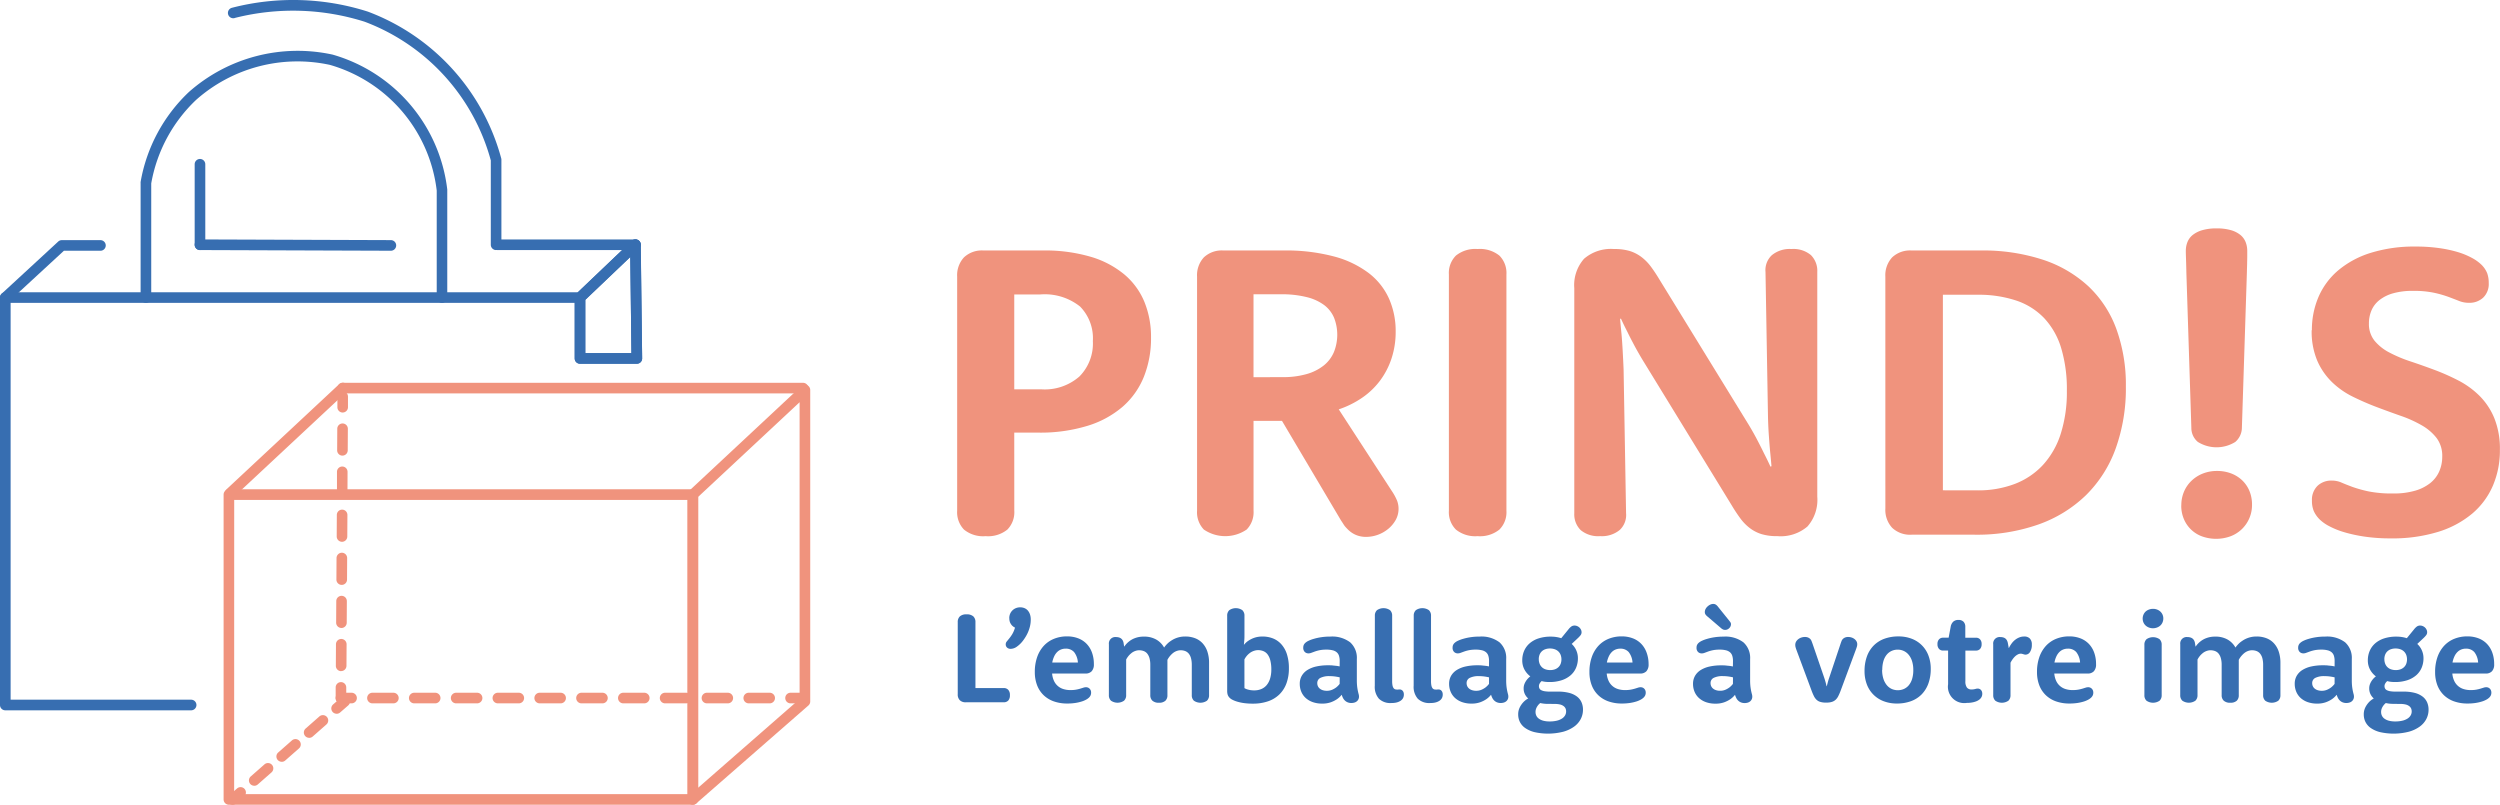 <?xml version="1.0" encoding="UTF-8"?>
<svg xmlns="http://www.w3.org/2000/svg" id="logo-horizontal" width="124.261" height="40" viewBox="0 0 124.261 40">
  <g id="basline" transform="translate(47.602 30.017)">
    <path id="Tracé_10" data-name="Tracé 10" d="M155.972,94.618a.546.546,0,0,1,.041-.215.524.524,0,0,1,.114-.17.518.518,0,0,1,.172-.114.556.556,0,0,1,.216-.041.545.545,0,0,1,.215.041.443.443,0,0,1,.166.12.577.577,0,0,1,.106.191.8.8,0,0,1,.038.254,1.411,1.411,0,0,1-.036.325,1.767,1.767,0,0,1-.093.288,1.854,1.854,0,0,1-.128.249q-.071.116-.137.2a1.361,1.361,0,0,1-.3.289.532.532,0,0,1-.3.106.252.252,0,0,1-.185-.064.213.213,0,0,1-.065-.161.216.216,0,0,1,.049-.137c.033-.041.073-.09.12-.147a1.993,1.993,0,0,0,.151-.213,1.333,1.333,0,0,0,.141-.333.52.52,0,0,1-.1-.062.437.437,0,0,1-.093-.1A.51.51,0,0,1,156,94.8a.57.57,0,0,1-.025-.178" transform="translate(-153.409 -93.908)" fill="#376eb1"></path>
    <path id="Tracé_9" data-name="Tracé 9" d="M150.637,98.825a.3.3,0,0,1,.226.087.371.371,0,0,1,.084.267.377.377,0,0,1-.082.267.3.3,0,0,1-.227.087h-1.884a.4.4,0,0,1-.3-.106.4.4,0,0,1-.1-.3V95.549a.374.374,0,0,1,.107-.287.469.469,0,0,1,.331-.1.476.476,0,0,1,.335.1.375.375,0,0,1,.107.287v3.276Z" transform="translate(-148.352 -94.643)" fill="#376eb1"></path>
    <path id="Tracé_11" data-name="Tracé 11" d="M161.167,100.429v.006a1.077,1.077,0,0,0,.088.347.75.75,0,0,0,.461.414,1.138,1.138,0,0,0,.36.054,1.563,1.563,0,0,0,.283-.022,1.928,1.928,0,0,0,.207-.049l.156-.049a.423.423,0,0,1,.128-.022.253.253,0,0,1,.107.022.249.249,0,0,1,.131.142.29.29,0,0,1,.017.1.341.341,0,0,1-.025.137.371.371,0,0,1-.082.115.658.658,0,0,1-.139.1,1.189,1.189,0,0,1-.226.095,2.194,2.194,0,0,1-.313.071,2.572,2.572,0,0,1-.4.028,1.968,1.968,0,0,1-.675-.109,1.4,1.4,0,0,1-.508-.313,1.354,1.354,0,0,1-.319-.492,1.8,1.8,0,0,1-.111-.649,2.211,2.211,0,0,1,.118-.75,1.6,1.6,0,0,1,.33-.557,1.405,1.405,0,0,1,.507-.347,1.708,1.708,0,0,1,.648-.12,1.516,1.516,0,0,1,.549.095,1.148,1.148,0,0,1,.42.273,1.214,1.214,0,0,1,.268.434,1.661,1.661,0,0,1,.095.581.49.49,0,0,1-.109.35.409.409,0,0,1-.311.114Zm1.281-.549a.934.934,0,0,0-.191-.521.54.54,0,0,0-.425-.168.6.6,0,0,0-.218.04.558.558,0,0,0-.191.123.748.748,0,0,0-.15.213,1.245,1.245,0,0,0-.1.313Z" transform="translate(-156.474 -96.967)" fill="#376eb1"></path>
    <path id="Tracé_12" data-name="Tracé 12" d="M171.771,98.978a.32.32,0,0,1,.356-.356.494.494,0,0,1,.15.021.324.324,0,0,1,.112.06.3.3,0,0,1,.076.1.408.408,0,0,1,.038.126l.025.161h.013a1.051,1.051,0,0,1,.227-.246,1.038,1.038,0,0,1,.3-.17,1.2,1.2,0,0,1,.2-.055,1.281,1.281,0,0,1,.238-.02,1.215,1.215,0,0,1,.615.145,1.029,1.029,0,0,1,.394.4,1.314,1.314,0,0,1,.256-.275,1.738,1.738,0,0,1,.147-.1,1.187,1.187,0,0,1,.18-.089,1.256,1.256,0,0,1,.216-.063,1.274,1.274,0,0,1,.253-.023,1.337,1.337,0,0,1,.487.085.987.987,0,0,1,.374.253,1.135,1.135,0,0,1,.238.412,1.734,1.734,0,0,1,.084.563v1.6a.365.365,0,0,1-.106.279.575.575,0,0,1-.647,0,.364.364,0,0,1-.106-.279v-1.5a1.282,1.282,0,0,0-.038-.331.608.608,0,0,0-.11-.227.431.431,0,0,0-.175-.13.622.622,0,0,0-.229-.041.546.546,0,0,0-.153.021.657.657,0,0,0-.246.131,1.081,1.081,0,0,0-.093.089,1.057,1.057,0,0,0-.167.236c0,.023,0,.062,0,.117s0,.115,0,.18v1.455a.367.367,0,0,1-.1.279.452.452,0,0,1-.322.1.458.458,0,0,1-.323-.1.365.365,0,0,1-.106-.279v-1.5a1.224,1.224,0,0,0-.039-.331.639.639,0,0,0-.11-.227.418.418,0,0,0-.175-.13.633.633,0,0,0-.23-.041.531.531,0,0,0-.15.021.7.7,0,0,0-.131.052.622.622,0,0,0-.11.074c-.034.028-.064.056-.091.083a1.041,1.041,0,0,0-.164.231v1.767a.365.365,0,0,1-.106.279.574.574,0,0,1-.647,0,.364.364,0,0,1-.106-.279Z" transform="translate(-164.256 -96.974)" fill="#376eb1"></path>
    <path id="Tracé_13" data-name="Tracé 13" d="M190.095,94.585a.365.365,0,0,1,.106-.279.576.576,0,0,1,.647,0,.364.364,0,0,1,.106.279v.95c0,.082,0,.161-.006.238s-.012.159-.022.248h.009a.929.929,0,0,1,.221-.2,1.293,1.293,0,0,1,.284-.141,1.146,1.146,0,0,1,.188-.047,1.285,1.285,0,0,1,.219-.017,1.4,1.4,0,0,1,.538.1,1.107,1.107,0,0,1,.415.3,1.358,1.358,0,0,1,.268.492,2.261,2.261,0,0,1,.095.69,2.133,2.133,0,0,1-.12.74,1.478,1.478,0,0,1-.349.552,1.5,1.5,0,0,1-.563.344,2.275,2.275,0,0,1-.764.118,3.139,3.139,0,0,1-.443-.028,2.256,2.256,0,0,1-.336-.073,1.359,1.359,0,0,1-.234-.093.508.508,0,0,1-.133-.093.485.485,0,0,1-.055-.065.333.333,0,0,1-.039-.074.448.448,0,0,1-.024-.093.839.839,0,0,1-.008-.121Zm.858,3.595a.614.614,0,0,0,.123.057,1.092,1.092,0,0,0,.153.039,1.138,1.138,0,0,0,.213.017.893.893,0,0,0,.346-.065.7.7,0,0,0,.267-.194.925.925,0,0,0,.172-.325,1.527,1.527,0,0,0,.062-.458,1.771,1.771,0,0,0-.048-.44.844.844,0,0,0-.133-.3.5.5,0,0,0-.207-.166.68.68,0,0,0-.27-.052.59.59,0,0,0-.159.021.8.8,0,0,0-.139.052.645.645,0,0,0-.119.074,1.16,1.16,0,0,0-.095.083,1.009,1.009,0,0,0-.167.231Z" transform="translate(-176.701 -93.995)" fill="#376eb1"></path>
    <path id="Tracé_14" data-name="Tracé 14" d="M203.329,99.812a.84.84,0,0,0-.035-.258.385.385,0,0,0-.112-.175.491.491,0,0,0-.205-.1,1.251,1.251,0,0,0-.311-.033,1.675,1.675,0,0,0-.333.029,1.8,1.8,0,0,0-.238.065l-.175.064a.393.393,0,0,1-.141.029.257.257,0,0,1-.188-.073.283.283,0,0,1-.074-.212.33.33,0,0,1,.022-.126.334.334,0,0,1,.076-.107.652.652,0,0,1,.163-.107,1.642,1.642,0,0,1,.271-.1,2.7,2.7,0,0,1,.365-.079,2.919,2.919,0,0,1,.445-.031,1.483,1.483,0,0,1,.991.286,1.038,1.038,0,0,1,.331.831v1.032a2.8,2.8,0,0,0,.017.347c.012.089.024.162.037.221s.025.108.036.147a.436.436,0,0,1,.017.124.295.295,0,0,1-.1.223.33.33,0,0,1-.118.066.505.505,0,0,1-.162.024.475.475,0,0,1-.175-.03.424.424,0,0,1-.136-.083.474.474,0,0,1-.1-.128.829.829,0,0,1-.065-.162h-.009a1.071,1.071,0,0,1-.237.218,1.358,1.358,0,0,1-.3.149,1.245,1.245,0,0,1-.428.066,1.383,1.383,0,0,1-.469-.074,1.032,1.032,0,0,1-.35-.205.879.879,0,0,1-.219-.312,1,1,0,0,1-.076-.392.783.783,0,0,1,.1-.4.835.835,0,0,1,.284-.289,1.4,1.4,0,0,1,.442-.174,2.616,2.616,0,0,1,.578-.058c.088,0,.168,0,.238.009s.131.013.182.019.111.018.158.028Zm0,.813c-.042-.011-.088-.02-.139-.029s-.1-.016-.155-.022a1.855,1.855,0,0,0-.2-.01.968.968,0,0,0-.468.088.283.283,0,0,0-.153.259.365.365,0,0,0,.031.151.338.338,0,0,0,.092.12.442.442,0,0,0,.148.08.631.631,0,0,0,.205.03.649.649,0,0,0,.27-.054,1,1,0,0,0,.2-.117.989.989,0,0,0,.167-.171Z" transform="translate(-184.342 -96.974)" fill="#376eb1"></path>
    <path id="Tracé_15" data-name="Tracé 15" d="M212.973,94.585a.364.364,0,0,1,.106-.279.576.576,0,0,1,.647,0,.365.365,0,0,1,.106.279v3.248a1.11,1.11,0,0,0,.016.205.382.382,0,0,0,.046.129.169.169,0,0,0,.071.066.218.218,0,0,0,.092.019.578.578,0,0,0,.079,0,.463.463,0,0,1,.07-.005.2.2,0,0,1,.079.016.181.181,0,0,1,.066.047.238.238,0,0,1,.046.077.3.3,0,0,1,.017.106.394.394,0,0,1-.027.155.338.338,0,0,1-.074.11.448.448,0,0,1-.076.06.6.6,0,0,1-.106.052.746.746,0,0,1-.147.038,1.18,1.18,0,0,1-.2.014.81.81,0,0,1-.608-.213.894.894,0,0,1-.207-.646Z" transform="translate(-192.238 -93.995)" fill="#376eb1"></path>
    <path id="Tracé_16" data-name="Tracé 16" d="M219,94.585a.364.364,0,0,1,.106-.279.576.576,0,0,1,.647,0,.365.365,0,0,1,.106.279v3.248a1.11,1.11,0,0,0,.016.205.382.382,0,0,0,.046.129.169.169,0,0,0,.071.066.218.218,0,0,0,.092.019.578.578,0,0,0,.079,0,.463.463,0,0,1,.07-.005.2.2,0,0,1,.079.016.18.18,0,0,1,.066.047.238.238,0,0,1,.046.077.3.3,0,0,1,.017.106.394.394,0,0,1-.027.155.338.338,0,0,1-.074.11.449.449,0,0,1-.076.06.6.6,0,0,1-.106.052.746.746,0,0,1-.147.038,1.179,1.179,0,0,1-.2.014.81.81,0,0,1-.608-.213.894.894,0,0,1-.207-.646Z" transform="translate(-196.333 -93.995)" fill="#376eb1"></path>
    <path id="Tracé_17" data-name="Tracé 17" d="M226.463,99.812a.84.84,0,0,0-.035-.258.385.385,0,0,0-.112-.175.491.491,0,0,0-.205-.1,1.252,1.252,0,0,0-.311-.033,1.675,1.675,0,0,0-.333.029,1.8,1.8,0,0,0-.238.065l-.175.064a.394.394,0,0,1-.141.029.258.258,0,0,1-.188-.073.283.283,0,0,1-.074-.212.33.33,0,0,1,.022-.126.334.334,0,0,1,.076-.107.652.652,0,0,1,.163-.107,1.642,1.642,0,0,1,.271-.1,2.7,2.7,0,0,1,.365-.079,2.918,2.918,0,0,1,.445-.031,1.483,1.483,0,0,1,.991.286,1.038,1.038,0,0,1,.331.831v1.032a2.792,2.792,0,0,0,.017.347c.012.089.024.162.037.221s.025.108.036.147a.435.435,0,0,1,.017.124.295.295,0,0,1-.1.223.33.33,0,0,1-.118.066.505.505,0,0,1-.162.024.475.475,0,0,1-.175-.03.424.424,0,0,1-.136-.083.474.474,0,0,1-.1-.128.828.828,0,0,1-.065-.162h-.009a1.07,1.07,0,0,1-.237.218,1.358,1.358,0,0,1-.3.149,1.245,1.245,0,0,1-.428.066,1.384,1.384,0,0,1-.469-.074,1.032,1.032,0,0,1-.35-.205.879.879,0,0,1-.219-.312,1,1,0,0,1-.076-.392.783.783,0,0,1,.1-.4.835.835,0,0,1,.284-.289,1.4,1.4,0,0,1,.442-.174,2.616,2.616,0,0,1,.578-.058c.088,0,.168,0,.238.009s.131.013.182.019.111.018.158.028Zm0,.813c-.042-.011-.088-.02-.139-.029s-.1-.016-.155-.022a1.854,1.854,0,0,0-.2-.01.968.968,0,0,0-.468.088.283.283,0,0,0-.153.259.365.365,0,0,0,.031.151.337.337,0,0,0,.092.12.442.442,0,0,0,.148.08.631.631,0,0,0,.205.03.649.649,0,0,0,.27-.054,1,1,0,0,0,.2-.117.992.992,0,0,0,.167-.171Z" transform="translate(-200.053 -96.974)" fill="#376eb1"></path>
    <path id="Tracé_18" data-name="Tracé 18" d="M237.839,97.8a.964.964,0,0,1,.309.713,1.193,1.193,0,0,1-.093.474,1.018,1.018,0,0,1-.273.374,1.29,1.29,0,0,1-.445.245,1.932,1.932,0,0,1-.609.088,1.83,1.83,0,0,1-.2-.011,1.123,1.123,0,0,1-.182-.036.775.775,0,0,0-.069.073.462.462,0,0,0-.046.079.235.235,0,0,0-.02.1.246.246,0,0,0,.025.113.2.2,0,0,0,.087.085.539.539,0,0,0,.169.054,1.581,1.581,0,0,0,.271.019h.391a2.168,2.168,0,0,1,.557.063,1.1,1.1,0,0,1,.388.181.736.736,0,0,1,.227.284.9.9,0,0,1,.074.374,1,1,0,0,1-.111.46,1.081,1.081,0,0,1-.328.377,1.706,1.706,0,0,1-.543.255,3.064,3.064,0,0,1-1.431.019,1.4,1.4,0,0,1-.461-.205.814.814,0,0,1-.262-.3.823.823,0,0,1-.084-.365.77.77,0,0,1,.077-.358,1.1,1.1,0,0,1,.172-.251.934.934,0,0,1,.249-.193.68.68,0,0,1-.169-.223.632.632,0,0,1-.058-.273.591.591,0,0,1,.05-.249.9.9,0,0,1,.114-.19.975.975,0,0,1,.167-.164,1.038,1.038,0,0,1-.3-.355.965.965,0,0,1-.1-.44,1.182,1.182,0,0,1,.093-.472,1.041,1.041,0,0,1,.273-.374,1.285,1.285,0,0,1,.445-.246,1.941,1.941,0,0,1,.612-.088,1.727,1.727,0,0,1,.27.02,1.658,1.658,0,0,1,.245.058l.36-.441a.692.692,0,0,1,.15-.146.278.278,0,0,1,.153-.041.328.328,0,0,1,.13.027.379.379,0,0,1,.11.071.371.371,0,0,1,.077.106.292.292,0,0,1,.03.128.239.239,0,0,1-.049.147,1.326,1.326,0,0,1-.147.157Zm-1.165,2.979c-.073,0-.142,0-.207-.009a1.546,1.546,0,0,1-.191-.032.687.687,0,0,0-.117.12.651.651,0,0,0-.081.14.47.47,0,0,0-.036.188.419.419,0,0,0,.041.183.386.386,0,0,0,.126.147.674.674,0,0,0,.216.1,1.18,1.18,0,0,0,.314.037,1.494,1.494,0,0,0,.366-.039.821.821,0,0,0,.255-.107.469.469,0,0,0,.152-.158.384.384,0,0,0,.05-.191.376.376,0,0,0-.03-.153.306.306,0,0,0-.1-.118.477.477,0,0,0-.174-.077,1.093,1.093,0,0,0-.262-.027Zm-.47-2.222a.61.61,0,0,0,.039.224.47.47,0,0,0,.29.281.707.707,0,0,0,.238.038.682.682,0,0,0,.235-.038.5.5,0,0,0,.175-.108.45.45,0,0,0,.11-.167.646.646,0,0,0,0-.44.492.492,0,0,0-.112-.171.5.5,0,0,0-.18-.11.694.694,0,0,0-.24-.039.677.677,0,0,0-.234.038.484.484,0,0,0-.175.107.465.465,0,0,0-.109.167.6.6,0,0,0-.038.218" transform="translate(-207.321 -95.811)" fill="#376eb1"></path>
    <path id="Tracé_19" data-name="Tracé 19" d="M247.082,100.429v.006a1.077,1.077,0,0,0,.088.347.75.75,0,0,0,.461.414,1.138,1.138,0,0,0,.36.054,1.563,1.563,0,0,0,.283-.022,1.927,1.927,0,0,0,.207-.049l.156-.049a.423.423,0,0,1,.128-.022.253.253,0,0,1,.107.022.249.249,0,0,1,.131.142.291.291,0,0,1,.017.1.341.341,0,0,1-.025.137.372.372,0,0,1-.082.115.659.659,0,0,1-.139.1,1.191,1.191,0,0,1-.226.095,2.2,2.2,0,0,1-.313.071,2.572,2.572,0,0,1-.4.028,1.968,1.968,0,0,1-.675-.109,1.4,1.4,0,0,1-.508-.313,1.353,1.353,0,0,1-.319-.492,1.8,1.8,0,0,1-.111-.649,2.211,2.211,0,0,1,.118-.75,1.6,1.6,0,0,1,.33-.557,1.405,1.405,0,0,1,.507-.347,1.708,1.708,0,0,1,.648-.12,1.516,1.516,0,0,1,.549.095,1.148,1.148,0,0,1,.42.273,1.214,1.214,0,0,1,.268.434,1.661,1.661,0,0,1,.1.581.49.49,0,0,1-.109.35.409.409,0,0,1-.311.114Zm1.281-.549a.933.933,0,0,0-.191-.521.54.54,0,0,0-.424-.168.6.6,0,0,0-.218.04.557.557,0,0,0-.191.123.747.747,0,0,0-.15.213,1.246,1.246,0,0,0-.1.313Z" transform="translate(-214.822 -96.967)" fill="#376eb1"></path>
    <path id="Tracé_20" data-name="Tracé 20" d="M264.252,96.385a.84.84,0,0,0-.035-.258.385.385,0,0,0-.112-.175.492.492,0,0,0-.205-.1,1.251,1.251,0,0,0-.311-.033,1.676,1.676,0,0,0-.333.029,1.792,1.792,0,0,0-.238.065l-.175.065a.393.393,0,0,1-.141.029.257.257,0,0,1-.188-.072.283.283,0,0,1-.074-.212.33.33,0,0,1,.022-.126.334.334,0,0,1,.076-.107.651.651,0,0,1,.163-.107,1.643,1.643,0,0,1,.271-.1,2.7,2.7,0,0,1,.365-.079,2.92,2.92,0,0,1,.445-.031,1.483,1.483,0,0,1,.991.286,1.038,1.038,0,0,1,.331.831v1.032a2.789,2.789,0,0,0,.017.347c.012.089.024.162.037.221s.025.108.036.147a.436.436,0,0,1,.017.125.295.295,0,0,1-.1.223.33.33,0,0,1-.118.066.505.505,0,0,1-.162.024.476.476,0,0,1-.175-.03.424.424,0,0,1-.136-.083.474.474,0,0,1-.1-.128.83.83,0,0,1-.065-.162h-.009a1.068,1.068,0,0,1-.237.218,1.358,1.358,0,0,1-.3.149,1.245,1.245,0,0,1-.428.066,1.383,1.383,0,0,1-.469-.074,1.032,1.032,0,0,1-.35-.205.879.879,0,0,1-.22-.312,1,1,0,0,1-.076-.392.783.783,0,0,1,.1-.4.835.835,0,0,1,.284-.289,1.4,1.4,0,0,1,.442-.174,2.616,2.616,0,0,1,.578-.058c.088,0,.168,0,.238.009s.131.013.182.019.111.018.158.028Zm-1.24-2.188c-.019-.014-.038-.03-.056-.047a.438.438,0,0,1-.052-.054.245.245,0,0,1-.038-.063.206.206,0,0,1-.014-.079.332.332,0,0,1,.036-.151.45.45,0,0,1,.1-.129.5.5,0,0,1,.134-.091.341.341,0,0,1,.147-.035.26.26,0,0,1,.068.008.215.215,0,0,1,.058.025.38.38,0,0,1,.057.044.531.531,0,0,1,.057.065l.549.682c.025.031.047.061.066.088a.169.169,0,0,1,.028.1.257.257,0,0,1-.022.1.292.292,0,0,1-.063.091.315.315,0,0,1-.095.065.28.28,0,0,1-.114.023.24.24,0,0,1-.089-.017.379.379,0,0,1-.1-.062Zm1.24,3c-.042-.011-.088-.02-.139-.029s-.1-.016-.155-.022a1.853,1.853,0,0,0-.2-.01.968.968,0,0,0-.468.088.283.283,0,0,0-.153.259.365.365,0,0,0,.031.151.337.337,0,0,0,.092.12.442.442,0,0,0,.148.08.631.631,0,0,0,.205.03.649.649,0,0,0,.27-.054,1,1,0,0,0,.2-.117.992.992,0,0,0,.167-.171Z" transform="translate(-225.717 -93.547)" fill="#376eb1"></path>
    <path id="Tracé_21" data-name="Tracé 21" d="M278.158,99.334a1.294,1.294,0,0,1-.052-.163.462.462,0,0,1-.011-.1.315.315,0,0,1,.044-.167.432.432,0,0,1,.112-.123.513.513,0,0,1,.153-.077.553.553,0,0,1,.168-.027.4.4,0,0,1,.156.027.337.337,0,0,1,.109.071.315.315,0,0,1,.068.109c.018.045.039.1.065.178l.554,1.613c.021.061.039.118.055.172s.029.1.039.143.023.092.031.133h.013l.035-.136c.011-.042.024-.09.039-.142s.034-.109.056-.171l.544-1.628q.031-.095.057-.161a.308.308,0,0,1,.069-.11.337.337,0,0,1,.109-.071.4.4,0,0,1,.153-.027.551.551,0,0,1,.159.024.467.467,0,0,1,.145.071.4.4,0,0,1,.106.115.291.291,0,0,1,.041.153.4.4,0,0,1-.011.092c-.007.031-.023.08-.046.145l-.765,2.061a2.714,2.714,0,0,1-.117.273.647.647,0,0,1-.117.169.508.508,0,0,1-.084.068.468.468,0,0,1-.106.051.786.786,0,0,1-.134.031,1.15,1.15,0,0,1-.169.011,1.135,1.135,0,0,1-.166-.011.907.907,0,0,1-.134-.03.439.439,0,0,1-.106-.049.52.52,0,0,1-.083-.068.657.657,0,0,1-.118-.172,2.593,2.593,0,0,1-.115-.27Z" transform="translate(-236.464 -97.034)" fill="#376eb1"></path>
    <path id="Tracé_22" data-name="Tracé 22" d="M288.826,100.306a2.1,2.1,0,0,1,.117-.725,1.487,1.487,0,0,1,.336-.543,1.454,1.454,0,0,1,.532-.339,2.005,2.005,0,0,1,.7-.116,1.79,1.79,0,0,1,.658.115,1.422,1.422,0,0,1,.833.836,1.825,1.825,0,0,1,.115.661,2.11,2.11,0,0,1-.117.724,1.5,1.5,0,0,1-.334.543,1.436,1.436,0,0,1-.53.339,2,2,0,0,1-.7.117,1.8,1.8,0,0,1-.66-.115,1.422,1.422,0,0,1-.835-.835,1.822,1.822,0,0,1-.115-.663m.874-.063a1.431,1.431,0,0,0,.062.442.95.95,0,0,0,.167.317.693.693,0,0,0,.248.193.756.756,0,0,0,.607,0,.68.68,0,0,0,.245-.188.9.9,0,0,0,.162-.313,1.483,1.483,0,0,0,.058-.44,1.425,1.425,0,0,0-.061-.439.95.95,0,0,0-.167-.317.693.693,0,0,0-.248-.193.719.719,0,0,0-.3-.064.734.734,0,0,0-.3.063.681.681,0,0,0-.245.188.9.9,0,0,0-.162.313,1.478,1.478,0,0,0-.058.437" transform="translate(-243.752 -96.967)" fill="#376eb1"></path>
    <path id="Tracé_23" data-name="Tracé 23" d="M300.39,97.55a.267.267,0,0,1-.2-.082.337.337,0,0,1-.077-.24.331.331,0,0,1,.077-.236.266.266,0,0,1,.2-.082h.278l.1-.533a.456.456,0,0,1,.131-.265.374.374,0,0,1,.257-.085.339.339,0,0,1,.252.09.357.357,0,0,1,.088.261v.533h.534a.266.266,0,0,1,.2.082.331.331,0,0,1,.077.236.337.337,0,0,1-.077.24.267.267,0,0,1-.2.082H301.5v1.518a.519.519,0,0,0,.076.319.281.281,0,0,0,.234.095.656.656,0,0,0,.177-.022l.063-.016a.277.277,0,0,1,.06-.006.228.228,0,0,1,.093.019.214.214,0,0,1,.073.052.243.243,0,0,1,.047.081.306.306,0,0,1,.017.1.357.357,0,0,1-.029.15.4.4,0,0,1-.082.115.507.507,0,0,1-.087.066.67.67,0,0,1-.136.063,1.15,1.15,0,0,1-.188.047,1.389,1.389,0,0,1-.243.019.813.813,0,0,1-.934-.928V97.55Z" transform="translate(-251.414 -95.231)" fill="#376eb1"></path>
    <path id="Tracé_24" data-name="Tracé 24" d="M308.754,98.971a.32.32,0,0,1,.356-.356.494.494,0,0,1,.15.021.308.308,0,0,1,.11.06.3.3,0,0,1,.074.1.492.492,0,0,1,.041.131l.041.23h.009a1.437,1.437,0,0,1,.139-.229.941.941,0,0,1,.177-.181.819.819,0,0,1,.21-.118.66.66,0,0,1,.235-.042.375.375,0,0,1,.278.1.413.413,0,0,1,.1.3.641.641,0,0,1-.091.371.263.263,0,0,1-.218.131.224.224,0,0,1-.063-.008l-.056-.016-.055-.016a.251.251,0,0,0-.066-.008.315.315,0,0,0-.15.039.61.61,0,0,0-.139.1,1.036,1.036,0,0,0-.122.144,1.481,1.481,0,0,0-.1.166v1.61a.365.365,0,0,1-.106.279.574.574,0,0,1-.647,0,.364.364,0,0,1-.106-.279Z" transform="translate(-257.285 -96.967)" fill="#376eb1"></path>
    <path id="Tracé_25" data-name="Tracé 25" d="M316.4,100.429v.006a1.078,1.078,0,0,0,.088.347.75.75,0,0,0,.461.414,1.138,1.138,0,0,0,.36.054,1.562,1.562,0,0,0,.283-.022,1.931,1.931,0,0,0,.207-.049l.156-.049a.423.423,0,0,1,.128-.022.253.253,0,0,1,.107.022.249.249,0,0,1,.131.142.291.291,0,0,1,.017.1.341.341,0,0,1-.025.137.372.372,0,0,1-.082.115.66.66,0,0,1-.139.1,1.189,1.189,0,0,1-.226.095,2.194,2.194,0,0,1-.313.071,2.572,2.572,0,0,1-.4.028,1.968,1.968,0,0,1-.675-.109,1.4,1.4,0,0,1-.508-.313,1.355,1.355,0,0,1-.319-.492,1.8,1.8,0,0,1-.111-.649,2.211,2.211,0,0,1,.118-.75,1.6,1.6,0,0,1,.33-.557,1.4,1.4,0,0,1,.507-.347,1.708,1.708,0,0,1,.648-.12,1.516,1.516,0,0,1,.549.095,1.148,1.148,0,0,1,.42.273,1.214,1.214,0,0,1,.268.434,1.662,1.662,0,0,1,.095.581.49.49,0,0,1-.109.35.409.409,0,0,1-.311.114Zm1.281-.549a.933.933,0,0,0-.191-.521.54.54,0,0,0-.424-.168.6.6,0,0,0-.218.04.558.558,0,0,0-.191.123.748.748,0,0,0-.15.213,1.248,1.248,0,0,0-.1.313Z" transform="translate(-261.894 -96.967)" fill="#376eb1"></path>
    <path id="Tracé_26" data-name="Tracé 26" d="M331.907,94.787a.5.5,0,0,1,.038-.194.465.465,0,0,1,.106-.156.492.492,0,0,1,.164-.1.578.578,0,0,1,.213-.038.535.535,0,0,1,.2.038.521.521,0,0,1,.161.1.471.471,0,0,1,.106.151.462.462,0,0,1,.038.188.5.5,0,0,1-.038.194.458.458,0,0,1-.107.156.5.5,0,0,1-.164.1.556.556,0,0,1-.211.038.526.526,0,0,1-.2-.038.5.5,0,0,1-.161-.1.458.458,0,0,1-.106-.151.463.463,0,0,1-.038-.188m.085,1.3a.364.364,0,0,1,.106-.279.574.574,0,0,1,.647,0,.365.365,0,0,1,.106.279v2.5a.365.365,0,0,1-.106.279.574.574,0,0,1-.647,0,.364.364,0,0,1-.106-.279Z" transform="translate(-273.009 -94.054)" fill="#376eb1"></path>
    <path id="Tracé_27" data-name="Tracé 27" d="M337.73,98.978a.32.32,0,0,1,.357-.356.494.494,0,0,1,.15.021.324.324,0,0,1,.112.06.3.3,0,0,1,.076.1.409.409,0,0,1,.038.126l.025.161h.012a1.053,1.053,0,0,1,.227-.246,1.037,1.037,0,0,1,.3-.17,1.192,1.192,0,0,1,.2-.055,1.28,1.28,0,0,1,.238-.02,1.215,1.215,0,0,1,.615.145,1.029,1.029,0,0,1,.394.4,1.313,1.313,0,0,1,.256-.275,1.737,1.737,0,0,1,.147-.1,1.188,1.188,0,0,1,.18-.089,1.258,1.258,0,0,1,.216-.063,1.275,1.275,0,0,1,.253-.023,1.337,1.337,0,0,1,.487.085.987.987,0,0,1,.374.253,1.135,1.135,0,0,1,.238.412,1.735,1.735,0,0,1,.084.563v1.6a.365.365,0,0,1-.106.279.574.574,0,0,1-.647,0,.363.363,0,0,1-.106-.279v-1.5a1.282,1.282,0,0,0-.038-.331.608.608,0,0,0-.11-.227.43.43,0,0,0-.175-.13.622.622,0,0,0-.229-.041.546.546,0,0,0-.153.021.657.657,0,0,0-.246.131,1.071,1.071,0,0,0-.093.089,1.058,1.058,0,0,0-.167.236c0,.023,0,.062,0,.117s0,.115,0,.18v1.455a.367.367,0,0,1-.1.279.452.452,0,0,1-.322.1.458.458,0,0,1-.323-.1.365.365,0,0,1-.106-.279v-1.5a1.225,1.225,0,0,0-.039-.331.639.639,0,0,0-.11-.227.419.419,0,0,0-.175-.13.633.633,0,0,0-.23-.041.531.531,0,0,0-.15.021.693.693,0,0,0-.131.052.621.621,0,0,0-.11.074c-.034.028-.064.056-.091.083a1.044,1.044,0,0,0-.164.231v1.767a.365.365,0,0,1-.106.279.574.574,0,0,1-.647,0,.364.364,0,0,1-.106-.279Z" transform="translate(-276.964 -96.974)" fill="#376eb1"></path>
    <path id="Tracé_28" data-name="Tracé 28" d="M357.446,99.812a.84.84,0,0,0-.035-.258.385.385,0,0,0-.112-.175.491.491,0,0,0-.205-.1,1.251,1.251,0,0,0-.311-.033,1.675,1.675,0,0,0-.333.029,1.794,1.794,0,0,0-.238.065l-.175.064a.393.393,0,0,1-.141.029.258.258,0,0,1-.188-.073.283.283,0,0,1-.074-.212.3.3,0,0,1,.1-.233.652.652,0,0,1,.163-.107,1.641,1.641,0,0,1,.271-.1,2.7,2.7,0,0,1,.365-.079,2.919,2.919,0,0,1,.445-.031,1.483,1.483,0,0,1,.991.286,1.038,1.038,0,0,1,.331.831v1.032a2.783,2.783,0,0,0,.017.347c.012.089.024.162.037.221s.025.108.036.147a.437.437,0,0,1,.017.124.3.3,0,0,1-.1.223.33.33,0,0,1-.118.066.506.506,0,0,1-.162.024.475.475,0,0,1-.175-.03.424.424,0,0,1-.136-.083.473.473,0,0,1-.1-.128.828.828,0,0,1-.065-.162h-.009a1.068,1.068,0,0,1-.237.218,1.358,1.358,0,0,1-.3.149,1.245,1.245,0,0,1-.428.066,1.384,1.384,0,0,1-.469-.074,1.032,1.032,0,0,1-.35-.205.879.879,0,0,1-.219-.312,1,1,0,0,1-.076-.392.783.783,0,0,1,.1-.4.836.836,0,0,1,.284-.289,1.4,1.4,0,0,1,.442-.174,2.617,2.617,0,0,1,.578-.058c.088,0,.168,0,.238.009s.131.013.182.019.111.018.158.028Zm0,.813c-.042-.011-.088-.02-.139-.029s-.1-.016-.155-.022a1.854,1.854,0,0,0-.2-.01.968.968,0,0,0-.468.088.283.283,0,0,0-.153.259.365.365,0,0,0,.031.151.337.337,0,0,0,.092.12.442.442,0,0,0,.148.08.631.631,0,0,0,.205.03.649.649,0,0,0,.27-.054,1,1,0,0,0,.2-.117.991.991,0,0,0,.167-.171Z" transform="translate(-289.007 -96.974)" fill="#376eb1"></path>
    <path id="Tracé_29" data-name="Tracé 29" d="M368.822,97.8a.963.963,0,0,1,.309.713,1.194,1.194,0,0,1-.093.474,1.019,1.019,0,0,1-.273.374,1.29,1.29,0,0,1-.445.245,1.931,1.931,0,0,1-.609.088,1.831,1.831,0,0,1-.2-.011,1.123,1.123,0,0,1-.182-.036.768.768,0,0,0-.069.073.464.464,0,0,0-.046.079.235.235,0,0,0-.02.1.246.246,0,0,0,.025.113.2.2,0,0,0,.087.085.539.539,0,0,0,.169.054,1.582,1.582,0,0,0,.271.019h.391a2.167,2.167,0,0,1,.557.063,1.1,1.1,0,0,1,.388.181.735.735,0,0,1,.227.284.9.9,0,0,1,.074.374,1,1,0,0,1-.111.46,1.082,1.082,0,0,1-.328.377,1.706,1.706,0,0,1-.543.255,3.065,3.065,0,0,1-1.431.019,1.4,1.4,0,0,1-.461-.205.814.814,0,0,1-.262-.3.823.823,0,0,1-.084-.365.77.77,0,0,1,.077-.358,1.1,1.1,0,0,1,.172-.251.934.934,0,0,1,.249-.193.68.68,0,0,1-.169-.223.632.632,0,0,1-.058-.273.59.59,0,0,1,.05-.249.9.9,0,0,1,.114-.19.973.973,0,0,1,.167-.164,1.037,1.037,0,0,1-.3-.355.965.965,0,0,1-.1-.44,1.183,1.183,0,0,1,.093-.472,1.042,1.042,0,0,1,.273-.374,1.284,1.284,0,0,1,.445-.246,1.941,1.941,0,0,1,.612-.088,1.727,1.727,0,0,1,.27.02,1.658,1.658,0,0,1,.245.058l.36-.441a.692.692,0,0,1,.15-.146.278.278,0,0,1,.153-.041.329.329,0,0,1,.13.027.38.38,0,0,1,.11.071.37.37,0,0,1,.077.106.291.291,0,0,1,.03.128.239.239,0,0,1-.049.147,1.331,1.331,0,0,1-.147.157Zm-1.165,2.979q-.11,0-.207-.009a1.545,1.545,0,0,1-.191-.032.688.688,0,0,0-.117.12.651.651,0,0,0-.081.14.469.469,0,0,0-.036.188.419.419,0,0,0,.041.183.386.386,0,0,0,.126.147.674.674,0,0,0,.216.1,1.18,1.18,0,0,0,.314.037,1.494,1.494,0,0,0,.366-.039.821.821,0,0,0,.255-.107.469.469,0,0,0,.152-.158.384.384,0,0,0,.05-.191.375.375,0,0,0-.03-.153.306.306,0,0,0-.1-.118.477.477,0,0,0-.174-.077,1.093,1.093,0,0,0-.262-.027Zm-.47-2.222a.61.61,0,0,0,.039.224.47.47,0,0,0,.29.281.707.707,0,0,0,.238.038.683.683,0,0,0,.235-.038.5.5,0,0,0,.175-.108.45.45,0,0,0,.11-.167.646.646,0,0,0,0-.44.491.491,0,0,0-.112-.171.5.5,0,0,0-.18-.11.693.693,0,0,0-.24-.039.677.677,0,0,0-.234.038.484.484,0,0,0-.175.107.465.465,0,0,0-.109.167.6.6,0,0,0-.038.218" transform="translate(-296.275 -95.811)" fill="#376eb1"></path>
    <path id="Tracé_30" data-name="Tracé 30" d="M378.066,100.429v.006a1.076,1.076,0,0,0,.089.347.75.75,0,0,0,.461.414,1.137,1.137,0,0,0,.36.054,1.563,1.563,0,0,0,.283-.022,1.938,1.938,0,0,0,.206-.049l.157-.049a.42.42,0,0,1,.128-.022.255.255,0,0,1,.107.022.249.249,0,0,1,.081.058.246.246,0,0,1,.05.084.29.29,0,0,1,.018.1.34.34,0,0,1-.025.137.381.381,0,0,1-.082.115.662.662,0,0,1-.139.1,1.172,1.172,0,0,1-.226.095,2.189,2.189,0,0,1-.312.071,2.575,2.575,0,0,1-.4.028,1.97,1.97,0,0,1-.675-.109,1.4,1.4,0,0,1-.508-.313,1.358,1.358,0,0,1-.319-.492,1.81,1.81,0,0,1-.11-.649,2.22,2.22,0,0,1,.118-.75,1.609,1.609,0,0,1,.33-.557,1.408,1.408,0,0,1,.507-.347,1.708,1.708,0,0,1,.648-.12,1.518,1.518,0,0,1,.549.095,1.15,1.15,0,0,1,.42.273,1.219,1.219,0,0,1,.268.434,1.662,1.662,0,0,1,.095.581.489.489,0,0,1-.109.35.408.408,0,0,1-.311.114Zm1.282-.549a.936.936,0,0,0-.191-.521.541.541,0,0,0-.424-.168.6.6,0,0,0-.218.04.559.559,0,0,0-.191.123.748.748,0,0,0-.15.213,1.234,1.234,0,0,0-.1.313Z" transform="translate(-303.776 -96.967)" fill="#376eb1"></path>
  </g>
  <g id="logotype" transform="translate(47.575 11.353)">
    <path id="Tracé_31" data-name="Tracé 31" d="M151.107,51.736a1.23,1.23,0,0,1-.343.933,1.524,1.524,0,0,1-1.082.328,1.5,1.5,0,0,1-1.077-.328,1.241,1.241,0,0,1-.338-.933V40.1a1.309,1.309,0,0,1,.338-.959,1.293,1.293,0,0,1,.964-.343h2.963a8.051,8.051,0,0,1,2.373.313,4.675,4.675,0,0,1,1.676.882,3.552,3.552,0,0,1,.994,1.363,4.591,4.591,0,0,1,.328,1.768,5.136,5.136,0,0,1-.354,1.948,3.919,3.919,0,0,1-1.051,1.487,4.848,4.848,0,0,1-1.748.953,7.992,7.992,0,0,1-2.445.339h-1.2ZM152.46,45.7a2.612,2.612,0,0,0,1.886-.641,2.325,2.325,0,0,0,.666-1.758,2.248,2.248,0,0,0-.636-1.717,2.82,2.82,0,0,0-1.989-.6h-1.282V45.7Z" transform="translate(-148.267 -37.701)" fill="#f0937d"></path>
    <path id="Tracé_32" data-name="Tracé 32" d="M188.235,51.737a1.229,1.229,0,0,1-.343.933,1.888,1.888,0,0,1-2.127,0,1.239,1.239,0,0,1-.338-.933V40.1a1.308,1.308,0,0,1,.338-.958,1.293,1.293,0,0,1,.964-.343h3.014a9.237,9.237,0,0,1,2.5.3,4.94,4.94,0,0,1,1.733.836,3.3,3.3,0,0,1,1,1.276,3.966,3.966,0,0,1,.323,1.61,4.225,4.225,0,0,1-.205,1.343,3.87,3.87,0,0,1-.574,1.107,3.784,3.784,0,0,1-.892.851,4.7,4.7,0,0,1-1.158.574l2.645,4.07a2.687,2.687,0,0,1,.251.461,1.145,1.145,0,0,1-.062.959,1.558,1.558,0,0,1-.364.441,1.727,1.727,0,0,1-.518.3,1.7,1.7,0,0,1-.589.107,1.272,1.272,0,0,1-.518-.1,1.251,1.251,0,0,1-.385-.262q-.062-.062-.118-.123a.989.989,0,0,1-.1-.133c-.03-.047-.063-.1-.1-.154s-.072-.116-.113-.185l-2.85-4.808h-1.415Zm1.446-6.643a4.2,4.2,0,0,0,1.2-.154,2.434,2.434,0,0,0,.851-.431,1.707,1.707,0,0,0,.5-.666,2.318,2.318,0,0,0,.01-1.687,1.546,1.546,0,0,0-.487-.636,2.4,2.4,0,0,0-.866-.4,5.033,5.033,0,0,0-1.292-.144h-1.364v4.122Z" transform="translate(-173.503 -37.702)" fill="#f0937d"></path>
    <path id="Tracé_33" data-name="Tracé 33" d="M224.438,39.835a1.22,1.22,0,0,1,.348-.933,1.525,1.525,0,0,1,1.077-.328,1.542,1.542,0,0,1,1.087.328,1.22,1.22,0,0,1,.348.933V51.584a1.218,1.218,0,0,1-.348.933,1.542,1.542,0,0,1-1.087.328,1.525,1.525,0,0,1-1.077-.328,1.219,1.219,0,0,1-.348-.933Z" transform="translate(-199.997 -37.549)" fill="#f0937d"></path>
    <path id="Tracé_34" data-name="Tracé 34" d="M243.863,40.523a1.98,1.98,0,0,1,.487-1.466,2.044,2.044,0,0,1,1.492-.482,2.623,2.623,0,0,1,.784.1,1.909,1.909,0,0,1,.579.3,2.388,2.388,0,0,1,.467.477q.21.282.425.641l4.429,7.207q.236.39.431.764t.339.672q.174.338.318.656l.051-.021q-.031-.359-.072-.769-.031-.348-.062-.795t-.041-.938l-.123-7.156a1.016,1.016,0,0,1,.313-.83,1.394,1.394,0,0,1,.979-.308,1.352,1.352,0,0,1,.964.3,1.1,1.1,0,0,1,.318.836V50.888a2,2,0,0,1-.487,1.476,2.043,2.043,0,0,1-1.492.482,2.666,2.666,0,0,1-.789-.1,1.881,1.881,0,0,1-.584-.3,2.36,2.36,0,0,1-.467-.476,7.648,7.648,0,0,1-.425-.641l-4.418-7.207q-.236-.389-.436-.764t-.344-.672q-.174-.338-.318-.656l-.041.021q.031.359.072.768.031.349.056.8t.046.933l.123,7.155a1.017,1.017,0,0,1-.313.83,1.394,1.394,0,0,1-.979.308,1.353,1.353,0,0,1-.964-.3,1.1,1.1,0,0,1-.318-.836Z" transform="translate(-213.189 -37.55)" fill="#f0937d"></path>
    <path id="Tracé_35" data-name="Tracé 35" d="M292.045,40.1a1.309,1.309,0,0,1,.338-.958,1.294,1.294,0,0,1,.964-.343h3.434a9.564,9.564,0,0,1,3.1.461,6.146,6.146,0,0,1,2.266,1.328,5.515,5.515,0,0,1,1.384,2.122A8.134,8.134,0,0,1,304,45.555a8.843,8.843,0,0,1-.508,3.091,6.216,6.216,0,0,1-1.476,2.317,6.507,6.507,0,0,1-2.363,1.455,9.217,9.217,0,0,1-3.168.508h-3.137a1.293,1.293,0,0,1-.964-.343,1.309,1.309,0,0,1-.338-.958Zm4.583,10.622a5.076,5.076,0,0,0,1.845-.318,3.727,3.727,0,0,0,1.4-.938,4.143,4.143,0,0,0,.887-1.548,6.83,6.83,0,0,0,.307-2.148,7.088,7.088,0,0,0-.282-2.117,3.763,3.763,0,0,0-.841-1.487,3.417,3.417,0,0,0-1.389-.877A5.9,5.9,0,0,0,296.628,41h-1.723v9.719Z" transform="translate(-245.91 -37.702)" fill="#f0937d"></path>
    <path id="Tracé_36" data-name="Tracé 36" d="M337.894,49.148a1.729,1.729,0,0,1,.133-.682,1.63,1.63,0,0,1,.374-.543,1.73,1.73,0,0,1,.564-.359,1.89,1.89,0,0,1,.7-.128,1.942,1.942,0,0,1,.707.123,1.645,1.645,0,0,1,.549.344,1.543,1.543,0,0,1,.359.528,1.743,1.743,0,0,1,.128.676,1.661,1.661,0,0,1-.5,1.215,1.66,1.66,0,0,1-.564.359,2.087,2.087,0,0,1-1.425.005,1.555,1.555,0,0,1-.9-.866,1.7,1.7,0,0,1-.128-.672m.267-11.185c-.007-.191-.012-.36-.015-.507s-.007-.277-.01-.39-.007-.215-.01-.308-.005-.179-.005-.261a1.171,1.171,0,0,1,.082-.441.863.863,0,0,1,.266-.354,1.377,1.377,0,0,1,.477-.236,2.479,2.479,0,0,1,.7-.087,2.523,2.523,0,0,1,.713.087,1.322,1.322,0,0,1,.471.236.883.883,0,0,1,.262.354,1.178,1.178,0,0,1,.082.441v.261q0,.139-.005.308c0,.113-.007.243-.01.39s-.009.316-.015.507l-.236,7.33a.944.944,0,0,1-.328.7,1.757,1.757,0,0,1-1.861,0,.9.9,0,0,1-.323-.7Z" transform="translate(-277.048 -35.38)" fill="#f0937d"></path>
    <path id="Tracé_37" data-name="Tracé 37" d="M358.119,42.354a4.147,4.147,0,0,1,.328-1.656,3.6,3.6,0,0,1,.98-1.322,4.65,4.65,0,0,1,1.617-.871,7.272,7.272,0,0,1,2.238-.313,8.059,8.059,0,0,1,1.16.076,6.235,6.235,0,0,1,.934.2,3.741,3.741,0,0,1,.7.289,2.118,2.118,0,0,1,.456.324,1.241,1.241,0,0,1,.3.436,1.42,1.42,0,0,1,.077.487.942.942,0,0,1-.277.728,1,1,0,0,1-.709.256,1.308,1.308,0,0,1-.488-.092q-.231-.092-.534-.205a5.465,5.465,0,0,0-.724-.205,4.933,4.933,0,0,0-1.037-.092,3.533,3.533,0,0,0-.975.119,1.944,1.944,0,0,0-.683.335,1.317,1.317,0,0,0-.4.516,1.63,1.63,0,0,0-.128.65,1.318,1.318,0,0,0,.277.856,2.349,2.349,0,0,0,.74.589,6.742,6.742,0,0,0,1.047.441q.586.195,1.191.421a10.9,10.9,0,0,1,1.191.528,4.281,4.281,0,0,1,1.047.759,3.4,3.4,0,0,1,.739,1.112,4.073,4.073,0,0,1,.278,1.589,4.432,4.432,0,0,1-.344,1.758,3.771,3.771,0,0,1-1.021,1.389,4.833,4.833,0,0,1-1.694.913,7.7,7.7,0,0,1-2.361.328,8.837,8.837,0,0,1-1.3-.087,7.316,7.316,0,0,1-1.021-.221,4,4,0,0,1-.744-.3,1.994,1.994,0,0,1-.457-.318,1.4,1.4,0,0,1-.308-.43,1.3,1.3,0,0,1-.092-.513.973.973,0,0,1,.277-.743.989.989,0,0,1,.707-.261,1.186,1.186,0,0,1,.487.1q.231.1.559.221a6.414,6.414,0,0,0,.8.22,5.939,5.939,0,0,0,1.215.1,3.754,3.754,0,0,0,1.082-.138,2.2,2.2,0,0,0,.754-.38,1.53,1.53,0,0,0,.446-.579,1.813,1.813,0,0,0,.149-.738,1.472,1.472,0,0,0-.277-.917,2.475,2.475,0,0,0-.733-.631,6.046,6.046,0,0,0-1.041-.472q-.584-.205-1.194-.435t-1.194-.518a4.064,4.064,0,0,1-1.041-.728,3.343,3.343,0,0,1-.733-1.066,3.739,3.739,0,0,1-.277-1.517" transform="translate(-290.783 -37.29)" fill="#f0937d"></path>
  </g>
  <g id="symbol" transform="translate(0 0)">
    <g id="blu_bag" data-name="blu bag" transform="translate(0 0)">
      <path id="Tracé_2" data-name="Tracé 2" d="M48.674,12.428a.264.264,0,0,1-.264-.264V7.97a10.231,10.231,0,0,0-6.271-6.891,11.791,11.791,0,0,0-6.43-.193.264.264,0,1,1-.165-.5A12.178,12.178,0,0,1,42.3.577a10.787,10.787,0,0,1,6.628,7.292.259.259,0,0,1,.009.066v4.228a.264.264,0,0,1-.264.264" transform="translate(-24.015 0.001)" fill="#376eb1"></path>
      <path id="Tracé_3" data-name="Tracé 3" d="M30.419,29.153a.264.264,0,0,1-.264-.264v-4a.264.264,0,0,1,.528,0v4a.264.264,0,0,1-.264.264" transform="translate(-20.479 -16.724)" fill="#376eb1"></path>
      <path id="Tracé_4" data-name="Tracé 4" d="M36.76,20.31a.264.264,0,0,1-.264-.264V14.727a7.406,7.406,0,0,0-5.309-6.246,7.6,7.6,0,0,0-6.65,1.739,7.512,7.512,0,0,0-2.231,4.153v5.673a.264.264,0,1,1-.528,0v-5.7a.271.271,0,0,1,0-.046,8.042,8.042,0,0,1,2.4-4.471A8.159,8.159,0,0,1,31.32,7.97a7.94,7.94,0,0,1,5.7,6.706.234.234,0,0,1,0,.034v5.336a.264.264,0,0,1-.264.264" transform="translate(-14.789 -5.256)" fill="#376eb1"></path>
      <path id="Tracé_5" data-name="Tracé 5" d="M83.363,37.606h0l-6.858,0a.264.264,0,0,1,0-.528h0l6.858,0a.264.264,0,0,1,0,.528" transform="translate(-51.777 -25.177)" fill="#376eb1"></path>
      <path id="Tracé_6" data-name="Tracé 6" d="M39.907,37.649h0l-9.488-.034a.264.264,0,0,1,0-.528h0l9.488.034a.264.264,0,0,1,0,.528" transform="translate(-20.479 -25.186)" fill="#376eb1"></path>
      <path id="Tracé_7" data-name="Tracé 7" d="M.264,40.314a.264.264,0,0,1-.179-.458l2.809-2.591a.265.265,0,0,1,.179-.07H4.992a.264.264,0,1,1,0,.528H3.176L.443,40.244a.263.263,0,0,1-.179.07" transform="translate(0 -25.259)" fill="#376eb1"></path>
      <path id="Tracé_8" data-name="Tracé 8" d="M89.286,43.255a.264.264,0,0,1-.264-.264V39.963a.265.265,0,0,1,.082-.191l2.757-2.625a.264.264,0,0,1,.446.188l.068,5.653a.264.264,0,0,1-.264.267Zm.264-3.179v2.651h2.293l-.058-4.78Z" transform="translate(-60.457 -25.177)" fill="#376eb1"></path>
      <path id="Tracé_337" data-name="Tracé 337" d="M9.5,60.493H.264A.264.264,0,0,1,0,60.229V39.977a.264.264,0,0,1,.264-.264H28.724L31.4,37.16a.264.264,0,0,1,.446.188L31.918,43a.264.264,0,0,1-.264.267H28.829A.264.264,0,0,1,28.565,43V40.241H.528V59.965H9.5a.264.264,0,1,1,0,.528m19.592-20.4v2.651h2.293l-.058-4.781Z" transform="translate(0 -25.187)" fill="#376eb1"></path>
    </g>
    <g id="orange_box" data-name="orange box" transform="translate(11.113 19.027)">
      <path id="Tracé_38" data-name="Tracé 38" d="M52.783,107.835h-.528a.264.264,0,0,1,0-.528h.528a.264.264,0,1,1,0,.528" transform="translate(-46.422 -91.902)" fill="#f0937d"></path>
      <path id="Tracé_39" data-name="Tracé 39" d="M76.882,107.835H75.843a.264.264,0,1,1,0-.528h1.039a.264.264,0,0,1,0,.528m-2.079,0H73.765a.264.264,0,0,1,0-.528H74.8a.264.264,0,1,1,0,.528m-2.078,0H71.686a.264.264,0,0,1,0-.528h1.039a.264.264,0,0,1,0,.528m-2.078,0H69.609a.264.264,0,1,1,0-.528h1.039a.264.264,0,0,1,0,.528m-2.079,0H67.53a.264.264,0,1,1,0-.528h1.039a.264.264,0,1,1,0,.528m-2.078,0H65.452a.264.264,0,0,1,0-.528h1.039a.264.264,0,1,1,0,.528m-2.078,0H63.373a.264.264,0,0,1,0-.528h1.039a.264.264,0,0,1,0,.528m-2.078,0H61.3a.264.264,0,0,1,0-.528h1.039a.264.264,0,1,1,0,.528m-2.078,0H59.217a.264.264,0,1,1,0-.528h1.039a.264.264,0,0,1,0,.528m-2.078,0H57.139a.264.264,0,0,1,0-.528h1.039a.264.264,0,0,1,0,.528" transform="translate(-49.739 -91.902)" fill="#f0937d"></path>
      <path id="Tracé_40" data-name="Tracé 40" d="M122.436,107.835h-.529a.264.264,0,0,1,0-.528h.529a.264.264,0,0,1,0,.528" transform="translate(-93.725 -91.902)" fill="#f0937d"></path>
      <path id="Tracé_41" data-name="Tracé 41" d="M51.586,108.707a.264.264,0,0,1-.174-.463l.4-.348a.264.264,0,1,1,.348.4l-.4.348a.264.264,0,0,1-.174.065" transform="translate(-45.967 -92.258)" fill="#f0937d"></path>
      <path id="Tracé_42" data-name="Tracé 42" d="M38.828,114.285a.264.264,0,0,1-.174-.463l.682-.6a.264.264,0,0,1,.348.4l-.682.6a.263.263,0,0,1-.174.065m1.365-1.193a.264.264,0,0,1-.174-.463l.682-.6a.264.264,0,0,1,.348.4l-.682.6a.262.262,0,0,1-.174.065m1.364-1.193a.264.264,0,0,1-.174-.463l.682-.6a.264.264,0,0,1,.348.4l-.682.6a.263.263,0,0,1-.174.065" transform="translate(-37.303 -94.257)" fill="#f0937d"></path>
      <path id="Tracé_43" data-name="Tracé 43" d="M35.463,122.806a.264.264,0,0,1-.174-.463l.4-.348a.264.264,0,1,1,.348.4l-.4.348a.263.263,0,0,1-.174.065" transform="translate(-35.018 -101.833)" fill="#f0937d"></path>
      <path id="Tracé_44" data-name="Tracé 44" d="M52.524,61.669h0a.264.264,0,0,1-.262-.266l0-.528a.264.264,0,0,1,.264-.262h0a.264.264,0,0,1,.262.265l0,.528a.264.264,0,0,1-.264.262" transform="translate(-46.605 -60.191)" fill="#f0937d"></path>
      <path id="Tracé_45" data-name="Tracé 45" d="M52.284,77.91h0a.265.265,0,0,1-.262-.266l.006-1.071a.264.264,0,1,1,.528,0l-.006,1.071a.264.264,0,0,1-.264.262m.013-2.143h0a.264.264,0,0,1-.262-.265l.006-1.071a.264.264,0,0,1,.264-.262h0a.264.264,0,0,1,.262.266l-.006,1.071a.264.264,0,0,1-.264.262m.013-2.142h0a.264.264,0,0,1-.262-.266l.006-1.071a.267.267,0,0,1,.266-.262.264.264,0,0,1,.262.266l-.006,1.071a.264.264,0,0,1-.264.262m.013-2.142h0a.265.265,0,0,1-.262-.266l.006-1.071a.264.264,0,0,1,.264-.262h0a.264.264,0,0,1,.262.266l-.006,1.071a.264.264,0,0,1-.264.262m.013-2.143h0a.264.264,0,0,1-.262-.265L52.078,68a.264.264,0,0,1,.264-.262h0a.264.264,0,0,1,.262.266L52.6,69.077a.264.264,0,0,1-.264.262m.013-2.142h0a.264.264,0,0,1-.262-.266l.006-1.071a.264.264,0,0,1,.264-.262h0a.264.264,0,0,1,.262.265l-.006,1.071a.264.264,0,0,1-.264.262" transform="translate(-46.442 -63.577)" fill="#f0937d"></path>
      <path id="Tracé_46" data-name="Tracé 46" d="M52.254,106.718h0a.264.264,0,0,1-.262-.266l0-.528a.264.264,0,0,1,.264-.262h0a.264.264,0,0,1,.262.266l0,.528a.264.264,0,0,1-.264.262" transform="translate(-46.421 -90.785)" fill="#f0937d"></path>
      <path id="Tracé_47" data-name="Tracé 47" d="M57.96,91.474H34.9a.264.264,0,0,1-.264-.264V76.059a.264.264,0,0,1,.264-.264H57.96a.264.264,0,0,1,.264.264V91.21a.264.264,0,0,1-.264.264m-22.8-.528H57.7V76.323H35.163Z" transform="translate(-34.635 -70.502)" fill="#f0937d"></path>
      <path id="Tracé_48" data-name="Tracé 48" d="M106.766,80.468a.265.265,0,0,1-.264-.264V65.053a.264.264,0,0,1,.084-.193l5.571-5.2a.264.264,0,0,1,.444.193v15.48a.265.265,0,0,1-.09.2L106.94,80.4a.264.264,0,0,1-.174.065m.264-15.3V79.622l5.043-4.409V60.46Zm5.307,10.165h0Z" transform="translate(-83.442 -59.495)" fill="#f0937d"></path>
      <path id="Tracé_49" data-name="Tracé 49" d="M35.108,65.043a.264.264,0,0,1-.18-.457l5.591-5.217a.264.264,0,1,1,.36.386l-5.592,5.217a.263.263,0,0,1-.18.071" transform="translate(-34.777 -59.298)" fill="#f0937d"></path>
      <path id="Tracé_50" data-name="Tracé 50" d="M75.412,59.826H52.534a.264.264,0,0,1,0-.528H75.412a.264.264,0,0,1,0,.528" transform="translate(-46.611 -59.298)" fill="#f0937d"></path>
    </g>
  </g>
</svg>
